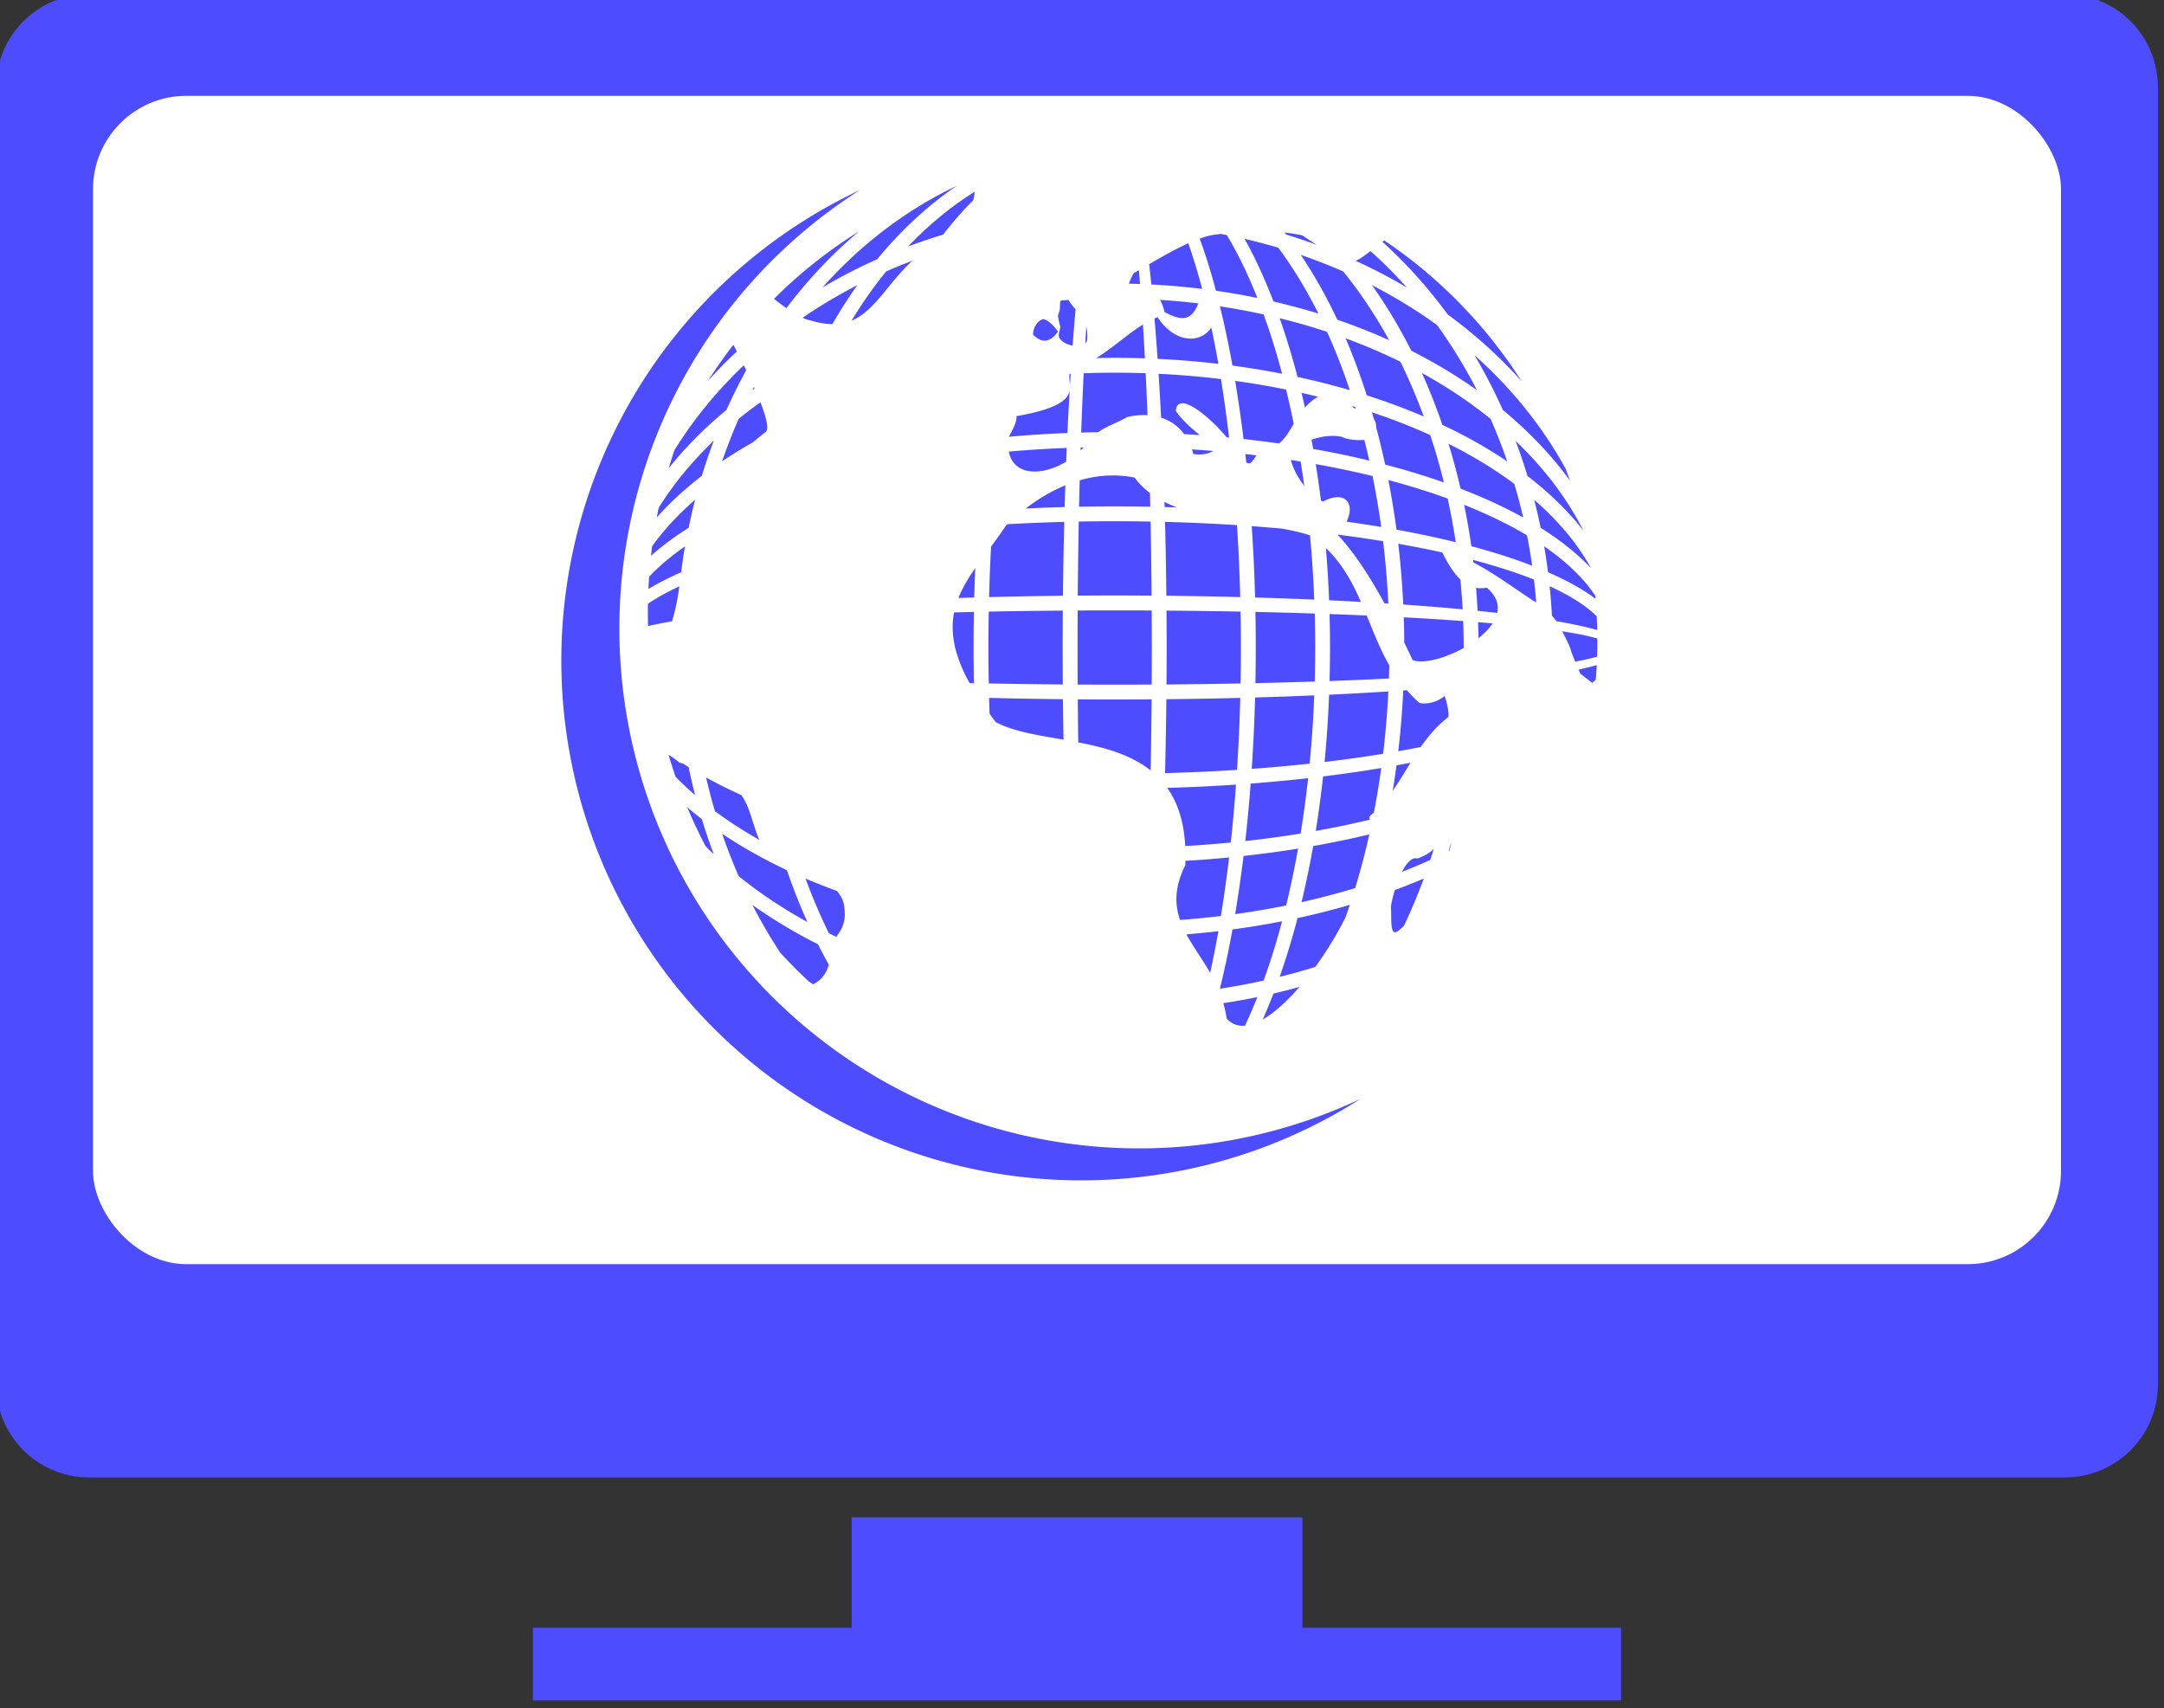 <?xml version="1.0" encoding="UTF-8" standalone="no"?>
<svg
   xmlns:dc="http://purl.org/dc/elements/1.1/"
   xmlns:cc="http://creativecommons.org/ns#"
   xmlns:rdf="http://www.w3.org/1999/02/22-rdf-syntax-ns#"
   xmlns:svg="http://www.w3.org/2000/svg"
   xmlns="http://www.w3.org/2000/svg"
   xmlns:sodipodi="http://sodipodi.sourceforge.net/DTD/sodipodi-0.dtd"
   xmlns:inkscape="http://www.inkscape.org/namespaces/inkscape"
   sodipodi:docname="websites.svg"
   inkscape:version="1.0 (4035a4fb49, 2020-05-01)"
   id="svg3409"
   version="1.1"
   viewBox="0 0 67.384 53.181"
   height="53.181mm"
   width="67.384mm">
  <rect x="0" y="0" width="67.384" height="53.181" fill="#333333" stroke="none"/>
  <defs
     id="defs3403" />
  <sodipodi:namedview
     fit-margin-bottom="0"
     fit-margin-right="0"
     fit-margin-left="0"
     fit-margin-top="0"
     inkscape:window-maximized="1"
     inkscape:window-y="-8"
     inkscape:window-x="-8"
     inkscape:window-height="1017"
     inkscape:window-width="1920"
     showgrid="false"
     inkscape:document-rotation="0"
     inkscape:current-layer="layer1"
     inkscape:document-units="mm"
     inkscape:cy="331.81051"
     inkscape:cx="280.8218"
     inkscape:zoom="0.34074713"
     inkscape:pageshadow="2"
     inkscape:pageopacity="0.0"
     borderopacity="1.0"
     bordercolor="#666666"
     pagecolor="#ffffff"
     id="base" />
  <g
     transform="translate(-31.533,-60.375)"
     id="layer1"
     inkscape:groupmode="layer"
     inkscape:label="Warstwa 1">
    <g
       style="clip-rule:evenodd;fill-rule:evenodd;image-rendering:optimizeQuality;shape-rendering:geometricPrecision;text-rendering:geometricPrecision"
       id="g3373"
       transform="matrix(0.266,0,0,0.266,-93.77,-129.231)">
      <path
         d="m 481.521,712.109 c -6.048,0 -10.918,4.87 -10.918,10.918 v 151.797 c 0,6.048 4.87,10.918 10.918,10.918 h 85.174 4.061 52.771 6.736 82.496 c 6.048,0 10.918,-4.87 10.918,-10.918 V 723.027 c 0,-6.048 -4.87,-10.918 -10.918,-10.918 z m 89.234,178.295 v 12.928 h -37.309 v 8.512 h 127.387 v -8.512 H 623.527 V 890.404 Z"
         style="fill:#4d4dff;fill-opacity:1;stroke-width:0.767;stroke-linecap:round;paint-order:markers fill stroke"
         id="rect1079" />
      <rect
         style="fill:#ffffff;stroke-width:0.767;stroke-linecap:round;paint-order:markers fill stroke"
         id="rect1081"
         width="230.376"
         height="136.75"
         x="481.953"
         y="724.024"
         ry="10.917" />
      <g
         transform="matrix(0.92,0,0,0.92,48.045,63.182)"
         id="g1177">
        <path
           id="path3213-0-5-4-5-8-6-4-5-0"
           style="fill:#4d4dff;fill-opacity:1;stroke:none;stroke-width:0.1"
           d="m 581.535,729.759 a 53.858,63.307 0 0 0 -17.088,12.937 65.197,55.748 0 0 1 6.977,-3.609 46.299,65.197 0 0 1 10.111,-9.328 z m 2.273,0.754 a 44.409,63.307 0 0 0 -8.463,6.961 65.197,55.748 0 0 1 4.467,-1.518 36.85,65.197 0 0 1 3.822,-4.354 c 0.11,-0.366 0.173,-0.73 0.174,-1.09 z m -14.695,5.027 a 61.417,61.417 0 0 0 -10.824,8.59 c 0.519,0.419 1.051,0.812 1.58,1.182 a 55.748,65.197 0 0 1 9.244,-9.771 z m 54.139,0.15 a 36.85,65.197 0 0 1 0.209,0.269 65.197,55.748 0 0 1 3.851,1.289 c -0.547,-0.36 -1.105,-0.73 -1.801,-1.189 -0.765,-0.159 -1.515,-0.276 -2.26,-0.369 z m -8.125,0.18 c -0.189,0.03 -0.375,0.05 -0.566,0.082 -0.61,0.04 -1.333,0.243 -2.103,0.52 a 17.953,65.197 0 0 1 2.066,6.631 65.197,46.299 0 0 1 5.272,0.918 25.512,63.307 0 0 0 -3.885,-8.002 63.307,53.858 0 0 0 -0.783,-0.149 z m 3.041,0.629 a 27.402,65.197 0 0 1 3.678,7.971 65.197,46.299 0 0 1 5.711,1.537 34.961,63.307 0 0 0 -5.106,-8.381 63.307,53.858 0 0 0 -4.283,-1.127 z m 17.769,0.197 c -0.106,0.079 -0.136,0.108 -0.236,0.184 a 55.748,65.197 0 0 1 8.307,9.238 65.197,55.748 0 0 1 9.412,8.502 61.417,61.417 0 0 0 -17.483,-17.924 z m -24.936,0.367 c -1.68,0.763 -3.436,1.76 -4.978,2.66 a 6.614,65.197 0 0 1 0.279,2.584 65.197,46.299 0 0 1 6.469,0.563 16.063,63.307 0 0 0 -1.77,-5.807 z m 23.178,0.99 c -0.704,0.553 -1.385,1.057 -1.889,1.236 a 65.197,55.748 0 0 1 6.533,3.412 53.858,63.307 0 0 0 -4.645,-4.648 z m -8.863,0.486 a 36.85,65.197 0 0 1 4.645,8.248 65.197,46.299 0 0 1 6.602,2.607 44.409,63.307 0 0 0 -5.84,-8.742 63.307,53.858 0 0 0 -5.406,-2.113 z m -49.414,0.74 a 63.307,53.858 0 0 0 -3.348,1.367 44.409,63.307 0 0 0 -4.404,6.264 c 2.982,-1.225 4.596,-4.734 7.752,-7.631 z m 28.814,1.203 c -0.21,0.122 -0.478,0.279 -0.668,0.387 0,0 -0.382,0.695 -0.602,1.336 a 65.197,46.299 0 0 1 1.416,0.039 4.724,63.307 0 0 0 -0.147,-1.762 z m -35.822,1.908 a 63.307,53.858 0 0 0 -6.965,4.15 c 0.381,0.172 0.742,0.297 1.076,0.363 1.016,0.302 1.908,0.438 2.711,0.447 a 46.299,65.197 0 0 1 3.178,-4.961 z m 65.482,0.004 a 46.299,65.197 0 0 1 5.006,8.344 65.197,46.299 0 0 1 8.344,5.008 53.858,63.307 0 0 0 -5.072,-8.279 63.307,53.858 0 0 0 -8.277,-5.072 z m -26.969,1.869 c 0.239,0.416 0.427,0.929 0.568,1.543 1.911,1.009 3.323,1.358 4.27,-1.008 0.023,-0.03 0.049,-0.054 0.072,-0.084 a 63.307,44.409 0 0 0 -4.91,-0.451 z m -11.637,0.008 a 63.307,44.409 0 0 0 -0.941,0.067 c -0.015,0.019 -0.045,0.039 -0.059,0.055 -0.019,0.023 0.019,0.071 0,0.094 -0.019,0.023 -0.055,-0.023 -0.074,0 -0.039,0.542 0.049,1.046 -0.231,1.578 -0.118,0.288 0.173,1.324 0.24,1.572 0.011,0.508 -0.331,1.049 -0.088,1.494 0.323,0.515 0.997,0.83 1.67,0.941 a 6.614,65.197 0 0 1 0.375,-4.604 c -0.325,-0.358 -0.633,-0.742 -0.893,-1.197 z m 19.26,0.816 a 17.953,65.197 0 0 1 1.596,7.539 65.197,36.85 0 0 1 6.312,1.035 25.512,63.307 0 0 0 -2.348,-7.543 63.307,44.409 0 0 0 -5.561,-1.031 z m -7.932,1.379 c -0.133,0.048 -0.263,0.107 -0.395,0.162 a 6.614,65.197 0 0 1 0.395,5.141 65.197,36.85 0 0 1 7.732,0.633 16.063,63.307 0 0 0 -0.896,-4.625 c -1.282,2.015 -4.575,2.128 -6.836,-1.311 z m 15.529,0.129 a 27.402,65.197 0 0 1 2.275,7.471 65.197,36.85 0 0 1 6.654,1.686 34.961,63.307 0 0 0 -2.896,-7.42 63.307,44.409 0 0 0 -6.033,-1.736 z m -30.039,0.107 c -0.763,0.16 -1.351,1.106 -1.332,1.996 1.238,1.222 2.236,0.874 3.158,-0.393 0,0 -0.786,-1.274 -1.826,-1.604 z m 12.643,0.705 c -1.961,1.202 -3.805,2.955 -5.937,4.254 a 65.197,36.85 0 0 1 2.338,-0.023 65.197,36.85 0 0 1 3.85,0.064 4.724,63.307 0 0 0 -0.25,-4.295 z m -7.205,0.248 a 4.724,63.307 0 0 0 -0.129,2.131 c 0.131,-0.122 0.219,-0.276 0.236,-0.469 0.054,-0.505 0.023,-1.101 -0.107,-1.662 z m 32.996,1.502 a 36.85,65.197 0 0 1 2.689,7.252 65.197,36.85 0 0 1 7.254,2.691 44.409,63.307 0 0 0 -2.976,-6.965 63.307,44.409 0 0 0 -6.967,-2.979 z m -77.902,0.824 a 61.417,61.417 0 0 0 -3.246,4.605 65.197,55.748 0 0 1 3.684,-3.754 c -0.128,-0.25 -0.311,-0.619 -0.414,-0.818 -0.011,-0.015 -0.011,-0.019 -0.019,-0.034 z m 94.299,1.318 a 55.748,65.197 0 0 1 3.613,6.979 65.197,46.299 0 0 1 8.543,8.99 61.417,61.417 0 0 0 -0.557,-1.516 63.307,53.858 0 0 0 -11.6,-14.453 z m -92.975,1.287 a 63.307,53.858 0 0 0 -8.832,10.818 64.252,64.252 0 0 0 -0.721,2.281 65.197,46.299 0 0 1 7.348,-7.418 55.748,65.197 0 0 1 2.512,-5.047 c -0.106,-0.218 -0.203,-0.425 -0.307,-0.635 z m 46.689,0.943 a 63.307,34.961 0 0 0 -3.439,0.068 4.724,63.307 0 0 0 -0.318,7.549 65.197,27.402 0 0 1 2.166,-0.045 c 1.18,-0.85 2.443,-1.192 3.676,-1.93 0.883,-0.206 1.759,-0.286 2.596,-0.238 a 4.724,63.307 0 0 0 -0.234,-5.336 63.307,34.961 0 0 0 -3.947,-0.068 63.307,34.961 0 0 0 -0.498,0 z m 39.594,0.034 a 46.299,65.197 0 0 1 2.607,6.604 65.197,36.85 0 0 1 8.242,4.641 53.858,63.307 0 0 0 -2.109,-5.402 63.307,44.409 0 0 0 -8.74,-5.842 z m -44.686,0.104 a 63.307,34.961 0 0 0 -0.147,0.008 c -0.074,0.484 0.03,1.001 0.051,1.525 a 6.614,65.197 0 0 1 0.096,-1.533 z m 11.184,0 a 6.614,65.197 0 0 1 0.318,5.582 c 1.155,0.367 2.168,1.053 2.935,2.096 a 65.197,27.402 0 0 1 1.94,0.123 c -0.048,-0.054 -0.101,-0.108 -0.141,-0.164 -0.96,-0.775 -2.291,-1.985 -2.867,-2.932 0.254,-2.615 4.244,0.692 6.476,3.381 a 65.197,27.402 0 0 1 0.308,0.03 16.063,63.307 0 0 0 -1.037,-7.445 63.307,34.961 0 0 0 -7.934,-0.67 z m 9.74,0.904 a 17.953,65.197 0 0 1 1.068,7.399 65.197,27.402 0 0 1 4.498,0.566 c 0.735,-0.555 1.288,-1.493 1.891,-2.496 a 25.512,63.307 0 0 0 -0.973,-4.367 63.307,34.961 0 0 0 -6.484,-1.102 z m -61.221,0.785 a 53.858,63.307 0 0 0 -0.203,0.387 65.197,46.299 0 0 1 0.285,-0.201 c -0.026,-0.062 -0.054,-0.124 -0.082,-0.186 z m 40.168,0.412 c -0.202,1.17 -1.403,2.347 -6.787,3.293 0.21,0.628 -0.871,2.451 -0.973,2.621 a 65.197,27.402 0 0 1 7.473,-0.479 6.614,65.197 0 0 1 0.287,-5.436 z m 29.498,0.322 a 27.402,65.197 0 0 1 0.434,1.881 c 0.463,-0.541 1.012,-1.016 1.674,-1.385 a 63.307,34.961 0 0 0 -2.107,-0.496 z m -68.848,1.21 a 63.307,44.409 0 0 0 -2.762,2.092 53.858,63.307 0 0 0 -2.115,5.408 65.197,36.85 0 0 1 3.887,-2.395 c 0.539,-0.446 1.072,-0.891 1.682,-1.35 0.426,-0.425 0.015,-1.947 -0.691,-3.756 z m 75.299,0.473 c 0.082,0.186 0.228,0.302 0.439,0.316 a 34.961,63.307 0 0 0 -0.062,-0.203 63.307,34.961 0 0 0 -0.377,-0.113 z m 2.512,0.795 a 36.85,65.197 0 0 1 0.232,0.811 c 0.199,0.34 0.322,0.712 0.305,1.102 a 36.85,65.197 0 0 1 0,0.002 36.85,65.197 0 0 1 1.145,4.736 65.197,27.402 0 0 1 7.473,2.275 44.409,63.307 0 0 0 -1.738,-6.029 63.307,34.961 0 0 0 -7.416,-2.896 z m -5.445,3.018 c -0.716,0.047 -1.506,0.208 -2.248,0.467 a 27.402,65.197 0 0 1 0.213,1.176 65.197,27.402 0 0 1 7.141,1.484 34.961,63.307 0 0 0 -0.627,-2.631 c -0.751,0.044 -1.947,0.046 -2.811,-0.363 -0.417,-0.131 -1.008,-0.176 -1.668,-0.133 z m -78.303,0.598 a 63.307,44.409 0 0 0 -7.01,8.535 64.252,64.252 0 0 0 -0.246,1.23 65.197,36.85 0 0 1 5.734,-5.291 55.748,65.197 0 0 1 1.522,-4.475 z m 102.019,0.015 a 55.748,65.197 0 0 1 1.52,4.471 65.197,36.85 0 0 1 7.111,6.943 63.307,44.409 0 0 0 -8.631,-11.414 z m -8.529,0.375 a 46.299,65.197 0 0 1 1.533,5.705 65.197,27.402 0 0 1 7.971,3.678 53.858,63.307 0 0 0 -1.125,-4.277 63.307,34.961 0 0 0 -8.379,-5.105 z m -46.43,0.457 a 63.307,25.512 0 0 0 -0.375,0.011 4.724,63.307 0 0 0 -0.011,0.381 c 0.132,-0.128 0.263,-0.255 0.387,-0.391 z m -2.146,0.07 a 63.307,25.512 0 0 0 -7.377,0.465 c 0.622,3.135 4.249,3.131 7.307,1.279 a 6.614,65.197 0 0 1 0.07,-1.744 z m 15.928,0.189 c 0.064,0.191 0.127,0.383 0.18,0.588 1.297,0.179 1.963,-0.095 2.557,-0.389 a 63.307,25.512 0 0 0 -2.736,-0.199 z m 6.791,0.586 a 17.953,65.197 0 0 1 0.117,1.061 c 0.597,0.397 0.81,-0.229 1.316,-0.896 A 63.307,25.512 0 0 0 618.26,763.88 Z m 5.797,0.76 c 0.254,1.038 0.893,2.253 1.705,3.283 a 25.512,63.307 0 0 0 -0.463,-3.088 63.307,25.512 0 0 0 -1.242,-0.195 z m 3.162,0.523 a 27.402,65.197 0 0 1 0.664,4.625 c 0.088,0.044 0.176,0.105 0.263,0.141 2.605,-1.405 4.195,0.015 3.002,2.557 a 65.197,17.953 0 0 1 4.406,0.678 34.961,63.307 0 0 0 -1.101,-6.482 63.307,25.512 0 0 0 -7.234,-1.518 z m -26.346,1.453 c -1.246,0.046 -2.476,0.261 -3.686,0.607 a 4.724,63.307 0 0 0 -0.08,3.361 65.197,17.953 0 0 1 4.527,-0.043 65.197,17.953 0 0 1 4.533,0.043 4.724,63.307 0 0 0 -0.041,-1.744 c -0.739,-0.56 -1.397,-1.206 -1.947,-1.961 -1.107,-0.221 -2.212,-0.304 -3.307,-0.264 z m 35.59,0.578 a 36.85,65.197 0 0 1 1.033,6.307 65.197,17.953 0 0 1 7.541,1.598 44.409,63.307 0 0 0 -1.031,-5.555 63.307,25.512 0 0 0 -7.543,-2.35 z m -41.103,0.67 c -1.759,0.719 -3.449,1.726 -5.041,2.949 a 65.197,17.953 0 0 1 4.955,-0.187 6.614,65.197 0 0 1 0.086,-2.762 z m -47.105,1.834 a 63.307,34.961 0 0 0 -5.469,5.91 64.252,64.252 0 0 0 -0.149,1.223 65.197,27.402 0 0 1 4.793,-3.564 55.748,65.197 0 0 1 0.824,-3.568 z m 106.764,0.008 a 55.748,65.197 0 0 1 0.822,3.563 65.197,27.402 0 0 1 6.4,5.129 63.307,34.961 0 0 0 -7.223,-8.691 z m -47.043,0.262 a 6.614,65.197 0 0 1 0.019,0.66 65.197,17.953 0 0 1 1.568,0.047 c -0.55,-0.211 -1.079,-0.447 -1.588,-0.707 z m 38.127,0.373 a 46.299,65.197 0 0 1 0.918,5.266 65.197,17.953 0 0 1 7.738,2.481 53.858,63.307 0 0 0 -0.654,-3.863 63.307,25.512 0 0 0 -8.002,-3.883 z m -45.121,2.092 a 63.307,16.063 0 0 0 -3.914,0.041 4.724,63.307 0 0 0 -0.127,9.424 65.197,6.614 0 0 1 4.695,-0.019 65.197,6.614 0 0 1 4.701,0.019 4.724,63.307 0 0 0 -0.129,-9.422 63.307,16.063 0 0 0 -4.572,-0.043 63.307,16.063 0 0 0 -0.195,0 63.307,16.063 0 0 0 -0.459,0 z m 7.066,0.082 a 6.614,65.197 0 0 1 0.166,9.398 65.197,6.614 0 0 1 9.4,0.168 16.063,63.307 0 0 0 -0.41,-9.154 63.307,16.063 0 0 0 -9.156,-0.412 z m -12.863,0.002 a 63.307,16.063 0 0 0 -7.189,0.293 c -0.061,0.059 -0.127,0.112 -0.187,0.172 -0.622,0.935 -1.265,1.816 -1.898,2.666 a 16.063,63.307 0 0 0 -0.252,6.434 65.197,6.614 0 0 1 9.4,-0.168 6.614,65.197 0 0 1 0.164,-9.396 63.307,16.063 0 0 0 -0.034,0 z m 23.893,0.539 a 17.953,65.197 0 0 1 0.426,9.078 65.197,6.614 0 0 1 7.527,0.268 25.512,63.307 0 0 0 -0.537,-8.168 c -1.04,-0.366 -2.267,-0.629 -3.561,-0.863 a 63.307,16.063 0 0 0 -3.855,-0.314 z m 11,1.09 c -0.011,0.011 -0.019,0.026 -0.03,0.039 2.128,2.278 4.133,5.418 5.92,8.687 a 65.197,6.614 0 0 1 0.492,0.03 34.961,63.307 0 0 0 -0.67,-7.932 63.307,16.063 0 0 0 -5.713,-0.826 z m 7.645,1.152 a 36.85,65.197 0 0 1 0.633,7.731 65.197,6.614 0 0 1 7.559,0.611 44.409,63.307 0 0 0 -0.285,-3.799 c -0.914,-0.86 -1.642,-2.117 -2.301,-3.432 a 63.307,16.063 0 0 0 -5.605,-1.111 z m 18.563,0.322 a 55.748,65.197 0 0 1 0.492,3.297 65.197,17.953 0 0 1 6.043,3.379 61.417,61.417 0 0 0 -0.034,-0.398 63.307,25.512 0 0 0 -6.5,-6.277 z m -109.311,0.011 a 63.307,25.512 0 0 0 -4.576,3.873 64.252,64.252 0 0 0 -0.09,1.549 65.197,17.953 0 0 1 4.174,-2.131 c 0.135,-1.091 0.277,-2.184 0.492,-3.291 z m 81.541,0.219 a 27.402,65.197 0 0 1 0.404,6.639 65.197,6.614 0 0 1 4.049,0.207 c -1.076,-2.473 -2.358,-4.839 -4.453,-6.846 z m 18.738,1.51 a 46.299,65.197 0 0 1 0.039,0.328 c 2.785,1.425 5.59,3.58 7.98,5.082 a 53.858,63.307 0 0 0 -0.285,-2.918 63.307,16.063 0 0 0 -7.734,-2.492 z m -63.352,1.029 c -0.872,1.249 -1.624,2.491 -2.143,3.807 a 65.197,6.614 0 0 1 2.01,-0.06 17.953,65.197 0 0 1 0.133,-3.746 z m 73.082,2.312 a 55.748,65.197 0 0 1 0.293,3.746 c 0.308,0.356 0.514,0.618 0.576,0.699 a 65.197,6.614 0 0 1 5.186,1.127 61.417,61.417 0 0 0 -0.064,-1.748 63.307,16.063 0 0 0 -5.99,-3.824 z m -110.738,0.019 a 63.307,16.063 0 0 0 -3.994,2.215 64.252,64.252 0 0 0 -0.011,1.021 64.252,64.252 0 0 0 0.026,1.807 65.197,6.614 0 0 1 3.043,-0.598 c 0.471,-1.51 0.736,-2.983 0.934,-4.445 z m 102.731,0.162 c -0.489,0.095 -0.938,0.093 -1.357,0.019 a 46.299,65.197 0 0 1 0.197,2.926 65.197,6.614 0 0 1 2.5,0.268 c 0.236,-1.076 -0.105,-2.181 -1.34,-3.213 z m -48.871,2.895 a 63.307,4.724 0 0 0 -3.174,0.011 4.724,63.307 0 0 0 -0.015,4.707 4.724,63.307 0 0 0 0.011,4.715 63.307,4.724 0 0 0 4.709,0.015 63.307,4.724 0 0 0 4.713,-0.015 4.724,63.307 0 0 0 0.015,-4.715 4.724,63.307 0 0 0 -0.015,-4.707 63.307,4.724 0 0 0 -4.713,-0.011 63.307,4.724 0 0 0 -1.504,0 63.307,4.724 0 0 0 -0.026,0 z m -5.066,0.026 a 63.307,4.724 0 0 0 -9.422,0.127 16.063,63.307 0 0 0 -0.043,4.566 16.063,63.307 0 0 0 0.043,4.574 63.307,4.724 0 0 0 9.422,0.129 6.614,65.197 0 0 1 -0.019,-4.703 6.614,65.197 0 0 1 0.019,-4.693 z m 13.193,0 a 6.614,65.197 0 0 1 0.019,4.693 6.614,65.197 0 0 1 -0.019,4.703 63.307,4.724 0 0 0 9.424,-0.129 16.063,63.307 0 0 0 0.043,-4.574 16.063,63.307 0 0 0 -0.043,-4.566 63.307,4.724 0 0 0 -9.424,-0.127 z m -24.537,0.168 a 63.307,4.724 0 0 0 -2.49,0.059 c -0.49,2.476 -0.055,5.317 1.967,8.99 a 63.307,4.724 0 0 0 0.555,0.011 17.953,65.197 0 0 1 -0.043,-4.535 17.953,65.197 0 0 1 0.043,-4.525 63.307,4.724 0 0 0 -0.03,0 z m 35.852,0 a 17.953,65.197 0 0 1 0.043,4.527 17.953,65.197 0 0 1 -0.043,4.533 63.307,4.724 0 0 0 7.543,-0.205 25.512,63.307 0 0 0 0.061,-4.33 25.512,63.307 0 0 0 -0.061,-4.32 63.307,4.724 0 0 0 -7.543,-0.205 z m 9.432,0.269 a 27.402,65.197 0 0 1 0.059,4.256 27.402,65.197 0 0 1 -0.061,4.266 63.307,4.724 0 0 0 7.553,-0.318 34.961,63.307 0 0 0 0.047,-1.684 c -1.165,-2.043 -2.005,-4.202 -2.869,-6.332 a 63.307,4.724 0 0 0 -4.729,-0.187 z m 9.445,0.416 a 36.85,65.197 0 0 1 0.061,3.203 c 0.353,0.745 0.731,1.511 1.053,2.223 1.281,0.55 4.074,-0.173 6.508,-1.523 a 44.409,63.307 0 0 0 0,-0.06 44.409,63.307 0 0 0 -0.064,-3.367 63.307,4.724 0 0 0 -7.557,-0.475 z m 9.453,0.619 a 46.299,65.197 0 0 1 0.051,2.035 c 0.734,-0.58 1.36,-1.214 1.795,-1.881 a 63.307,4.724 0 0 0 -1.846,-0.154 z m 10.703,1.162 c 0.458,0.867 0.978,1.898 1.109,2.426 0.085,0.309 0.302,0.842 0.549,1.428 a 63.307,4.724 0 0 0 2.783,-0.631 61.417,61.417 0 0 0 0.034,-2.014 61.417,61.417 0 0 0 0,-0.291 63.307,4.724 0 0 0 -4.473,-0.918 z m 4.396,4.301 a 65.197,6.614 0 0 1 -2.312,0.568 c 0.07,0.168 0.147,0.344 0.211,0.502 0.634,0.504 1.081,0.849 1.529,1.19 a 63.307,16.063 0 0 0 0.451,-0.412 61.417,61.417 0 0 0 0.121,-1.848 z m -24.156,3.193 a 65.197,6.614 0 0 1 -0.465,0.03 36.85,65.197 0 0 1 -0.631,7.73 63.307,16.063 0 0 0 2.863,-0.535 c 0.953,-1.367 2.039,-2.682 3.512,-3.818 0.053,-0.783 -0.142,-1.667 -0.475,-2.676 -0.981,0.785 -2.121,1.085 -3.182,0.9 -0.603,-0.521 -1.129,-1.071 -1.623,-1.633 z m -2.359,0.156 a 65.197,6.614 0 0 1 -7.541,0.416 27.402,65.197 0 0 1 -0.574,8.557 63.307,16.063 0 0 0 7.443,-1.039 34.961,63.307 0 0 0 0.672,-7.934 z m -9.428,0.5 a 65.197,6.614 0 0 1 -7.529,0.269 17.953,65.197 0 0 1 -0.426,9.08 63.307,16.063 0 0 0 7.367,-0.662 25.512,63.307 0 0 0 0.588,-8.688 z m -41.375,0.32 a 16.063,63.307 0 0 0 0.061,2.008 c 0.262,0.356 0.488,0.694 0.775,1.064 2.186,1.19 5.341,1.672 8.635,2.246 a 6.614,65.197 0 0 1 -0.074,-5.15 65.197,6.614 0 0 1 -9.397,-0.168 z m 31.922,0.002 a 65.197,6.614 0 0 1 -9.367,0.166 6.614,65.197 0 0 1 -0.166,9.402 63.307,16.063 0 0 0 9.158,-0.412 16.063,63.307 0 0 0 0.412,-9.156 65.197,6.614 0 0 1 -0.034,0 z m -20.639,0.184 a 4.724,63.307 0 0 0 0.061,5.473 c 3.337,0.646 6.671,1.553 9.215,3.568 a 4.724,63.307 0 0 0 0.121,-9.041 65.197,6.614 0 0 1 -4.701,0.019 65.197,6.614 0 0 1 -4.695,-0.019 z m -52.07,7.051 a 64.252,64.252 0 0 0 0.893,2.791 63.307,34.961 0 0 0 2.49,2.353 55.748,65.197 0 0 1 -0.826,-3.57 65.197,27.402 0 0 1 -0.691,-0.445 c -0.163,-0.04 -0.301,-0.082 -0.471,-0.121 -0.457,-0.404 -0.923,-0.72 -1.394,-1.008 z m 94.408,1.012 a 65.197,17.953 0 0 1 -1.781,0.334 36.85,65.197 0 0 1 -0.48,3.227 c 0.804,-1.146 1.522,-2.352 2.262,-3.561 z m -3.723,0.676 a 65.197,17.953 0 0 1 -7.402,1.068 27.402,65.197 0 0 1 -0.934,6.936 63.307,25.512 0 0 0 6.877,-1.434 c -0.023,-0.13 -0.041,-0.267 -0.072,-0.393 0.208,-0.166 0.403,-0.339 0.596,-0.514 a 34.961,63.307 0 0 0 0.936,-5.664 z m -85.91,1.201 a 53.858,63.307 0 0 0 1.125,4.279 63.307,34.961 0 0 0 5.639,3.65 c -0.905,-2.141 -1.134,-4.05 -2.264,-5.689 a 65.197,27.402 0 0 1 -4.498,-2.238 z m 76.607,0.092 a 65.197,17.953 0 0 1 -7.311,0.684 17.953,65.197 0 0 1 -0.684,7.309 63.307,25.512 0 0 0 7.039,-0.953 25.512,63.307 0 0 0 0.955,-7.039 z m -9.178,0.816 a 65.197,17.953 0 0 1 -8.746,0.416 c 1.282,1.809 2.113,4.204 2.287,7.398 a 63.307,25.512 0 0 0 5.797,-0.447 16.063,63.307 0 0 0 0.662,-7.367 z m -69.826,2.881 a 64.252,64.252 0 0 0 2.328,4.945 63.307,44.409 0 0 0 1.049,1.033 55.748,65.197 0 0 1 -1.521,-4.475 65.197,36.85 0 0 1 -1.856,-1.504 z m 4.439,3.363 a 53.858,63.307 0 0 0 2.111,5.402 63.307,44.409 0 0 0 8.74,5.84 46.299,65.197 0 0 1 -2.607,-6.601 65.197,36.85 0 0 1 -8.244,-4.641 z m 82.348,0.09 a 65.197,27.402 0 0 1 -7.141,1.484 27.402,65.197 0 0 1 -1.484,7.143 63.307,34.961 0 0 0 6.828,-1.799 34.961,63.307 0 0 0 1.797,-6.828 z m 10.412,1.051 a 46.299,65.197 0 0 1 -0.328,1.094 63.307,34.961 0 0 0 0.09,-0.045 c 0.141,-0.427 0.232,-0.794 0.238,-1.049 z m -19.477,0.758 a 65.197,27.402 0 0 1 -6.936,0.935 17.953,65.197 0 0 1 -1.07,7.4 63.307,34.961 0 0 0 6.488,-1.101 25.512,63.307 0 0 0 1.518,-7.234 z m 17.273,0.027 c -0.369,0.353 -0.74,0.711 -2.072,1.232 -0.733,-0.216 -1.415,0.597 -1.976,1.697 a 63.307,34.961 0 0 0 3.596,-1.516 44.409,63.307 0 0 0 0.453,-1.414 z m -26.049,1.098 a 65.197,27.402 0 0 1 -5.553,0.43 c 0,0.181 6e-4,0.35 -0.011,0.535 -1.401,2.831 -1.361,5.008 -0.676,6.986 a 63.307,34.961 0 0 0 5.199,-0.504 16.063,63.307 0 0 0 1.039,-7.447 z m -53.895,2.682 a 44.409,63.307 0 0 0 2.977,6.965 63.307,44.409 0 0 0 0.935,0.451 c 0.836,-1.126 1.256,-2.023 1.018,-3.801 -0.061,-0.737 -0.406,-1.412 -0.924,-2.033 a 65.197,36.85 0 0 1 -4.006,-1.582 z m 78.668,0 a 65.197,36.85 0 0 1 -3.682,1.463 c -0.311,1.016 -0.501,1.916 -0.494,2.221 0.09,1.364 -0.133,3.416 0.664,3.123 0.222,-0.082 0.59,-0.406 1.004,-0.818 a 44.409,63.307 0 0 0 2.508,-5.988 z m -9.412,3.35 a 65.197,36.85 0 0 1 -6.652,1.684 27.402,65.197 0 0 1 -2.275,7.473 63.307,44.409 0 0 0 4.541,-1.262 c 1.406,-1.933 2.715,-4.075 3.826,-6.273 a 34.961,63.307 0 0 0 0.561,-1.621 z m -76.016,0.011 a 53.858,63.307 0 0 0 3.563,6.094 64.252,64.252 0 0 0 3.598,3.627 63.307,53.858 0 0 0 0.568,0.373 c 0.926,-0.453 1.641,-1.229 1.994,-2.496 a 46.299,65.197 0 0 1 -1.381,-2.596 65.197,46.299 0 0 1 -8.342,-5.002 z m 67.398,2.078 a 65.197,36.85 0 0 1 -6.311,1.037 17.953,65.197 0 0 1 -1.598,7.541 63.307,44.409 0 0 0 5.559,-1.033 25.512,63.307 0 0 0 2.35,-7.545 z m -8.107,1.262 a 65.197,36.85 0 0 1 -4.064,0.399 c 0.861,1.587 2.011,3.137 3.021,4.896 a 16.063,63.307 0 0 0 1.043,-5.295 z m 10.314,7.096 a 65.197,46.299 0 0 1 -3.301,0.834 27.402,65.197 0 0 1 -1.361,3.297 c 1.479,-0.84 3.084,-2.314 4.662,-4.131 z m -5.353,1.285 a 65.197,46.299 0 0 1 -4.33,0.777 c 0.176,0.616 0.327,1.252 0.42,1.938 0.637,0.721 1.433,1.004 2.334,0.928 a 25.512,63.307 0 0 0 1.576,-3.643 z" />
        <path
           id="path859-7-47-2-0-3"
           style="fill:#4d4dff;fill-opacity:1;stroke:none;stroke-width:0.378;stroke-miterlimit:4;stroke-dasharray:none"
           d="m 569.221,730.291 a 66.142,66.141 79.47 0 0 -36.879,71.942 66.142,66.141 79.47 0 0 77.116,52.941 66.142,66.141 79.47 0 0 23.449,-9.246 66.142,66.141 79.47 0 1 -16.066,5.178 66.142,66.141 79.47 0 1 -77.114,-52.939 66.142,66.141 79.47 0 1 29.494,-67.875 z" />
      </g>
    </g>
  </g>
</svg>
